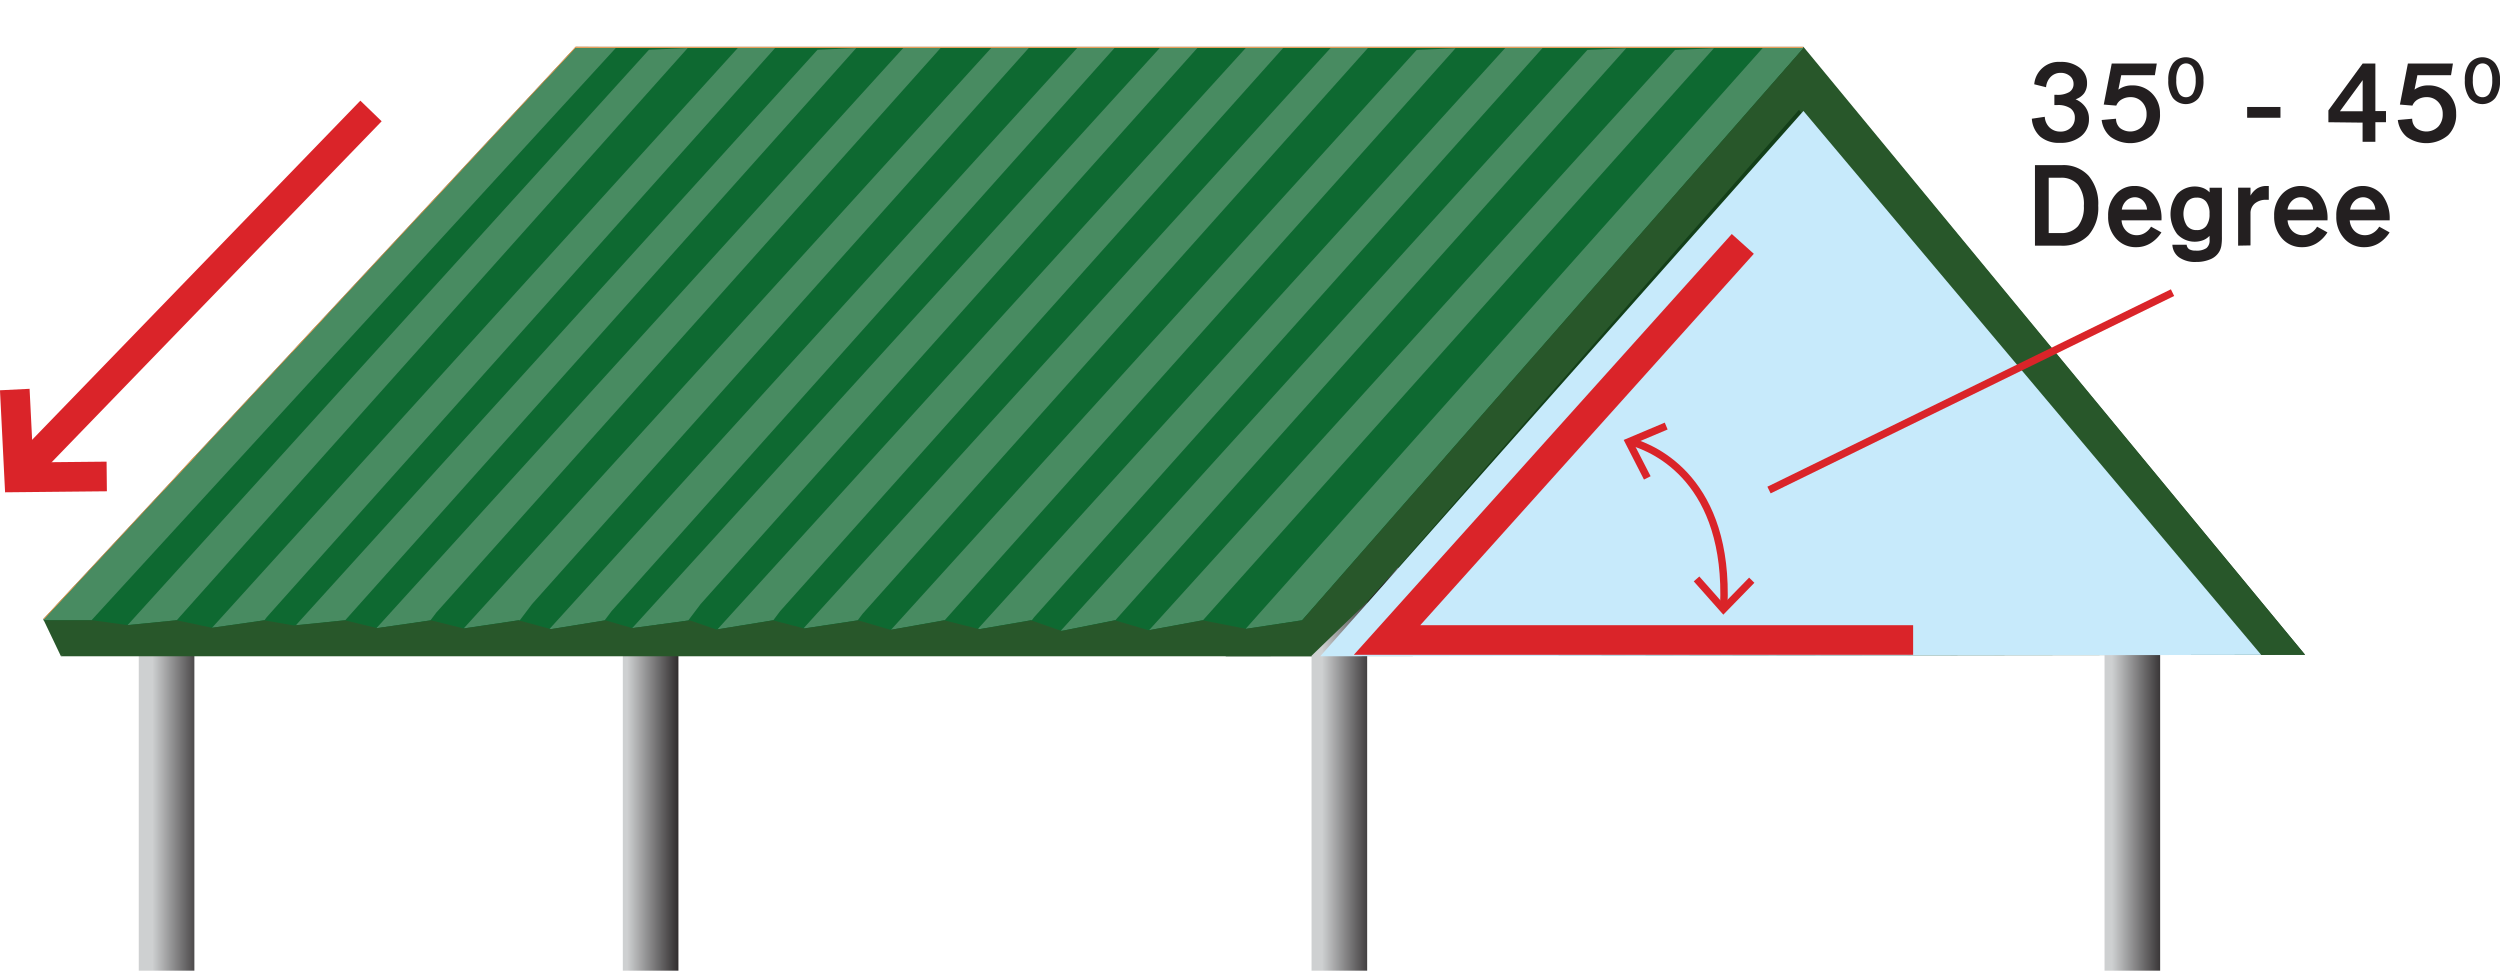 <svg xmlns="http://www.w3.org/2000/svg" xmlns:xlink="http://www.w3.org/1999/xlink" viewBox="0 0 312.93 121.5"><defs><style>.cls-1,.cls-37,.cls-41{fill:none;}.cls-2{isolation:isolate;}.cls-3{clip-path:url(#clip-path);}.cls-4{fill:url(#linear-gradient);}.cls-5{clip-path:url(#clip-path-2);}.cls-6{fill:url(#linear-gradient-2);}.cls-7{fill:#133f19;}.cls-8{fill:#28572a;}.cls-9{fill:#818181;}.cls-10{fill:#d09652;}.cls-11{fill:#e7a05c;}.cls-12{fill:#0e6931;}.cls-13{clip-path:url(#clip-path-3);}.cls-14{mix-blend-mode:overlay;opacity:0.28;}.cls-15{clip-path:url(#clip-path-4);}.cls-16{fill:#e0e1e0;}.cls-17{clip-path:url(#clip-path-5);}.cls-18{clip-path:url(#clip-path-6);}.cls-19{clip-path:url(#clip-path-7);}.cls-20{clip-path:url(#clip-path-8);}.cls-21{clip-path:url(#clip-path-9);}.cls-22{clip-path:url(#clip-path-10);}.cls-23{clip-path:url(#clip-path-11);}.cls-24{clip-path:url(#clip-path-12);}.cls-25{clip-path:url(#clip-path-13);}.cls-26{clip-path:url(#clip-path-14);}.cls-27{clip-path:url(#clip-path-15);}.cls-28{clip-path:url(#clip-path-16);}.cls-29{clip-path:url(#clip-path-17);}.cls-30{clip-path:url(#clip-path-18);}.cls-31{clip-path:url(#clip-path-19);}.cls-32{fill:url(#linear-gradient-3);}.cls-33{clip-path:url(#clip-path-20);}.cls-34{fill:url(#linear-gradient-4);}.cls-35{clip-path:url(#clip-path-21);}.cls-36{fill:url(#linear-gradient-5);}.cls-37,.cls-41{stroke:#da2429;stroke-miterlimit:10;}.cls-37{stroke-width:3.71px;}.cls-38{fill:#c7eafb;}.cls-39{clip-path:url(#clip-path-22);}.cls-40{fill:#231f20;}.cls-41{stroke-width:0.93px;}.cls-42{fill:#da2429;}</style><clipPath id="clip-path" transform="translate(-7.67 -29.25)"><rect class="cls-1" x="85.63" y="104.61" width="6.96" height="46.14"/></clipPath><linearGradient id="linear-gradient" x1="-701" y1="1379.65" x2="-700" y2="1379.65" gradientTransform="matrix(6.96, 0, 0, -6.96, 4957.48, 9701.9)" gradientUnits="userSpaceOnUse"><stop offset="0" stop-color="#ced0d1"/><stop offset="1" stop-color="#231f20"/></linearGradient><clipPath id="clip-path-2" transform="translate(-7.67 -29.25)"><rect class="cls-1" x="25.04" y="104.61" width="6.96" height="46.14"/></clipPath><linearGradient id="linear-gradient-2" x1="-701" y1="1379.65" x2="-700" y2="1379.65" gradientTransform="matrix(6.96, 0, 0, -6.96, 4898.06, 9704.21)" xlink:href="#linear-gradient"/><clipPath id="clip-path-3" transform="translate(-7.67 -29.25)"><polygon class="cls-1" points="79.72 35.26 13.08 106.89 19.25 106.89 23.66 107.49 29.77 106.89 34.21 107.83 40.77 106.89 44.43 107.54 50.87 106.89 54.87 107.87 61.64 106.89 65.73 107.91 72.59 106.89 76.63 108 83.46 106.89 86.81 107.87 94.02 106.89 97.33 108.05 104.44 106.89 108.35 107.91 115.1 106.89 119.14 108.09 125.87 106.89 130.29 108 136.73 106.89 140.56 108.22 147.24 106.89 151.44 108.14 158.21 106.89 163.65 107.96 170.65 106.89 233.41 35.26 79.72 35.26"/></clipPath><clipPath id="clip-path-4" transform="translate(-7.67 -29.25)"><rect class="cls-1" x="10.84" y="29.25" width="79.12" height="78.11"/></clipPath><clipPath id="clip-path-5" transform="translate(-7.67 -29.25)"><rect class="cls-1" x="23.42" y="35.26" width="70.33" height="77.27"/></clipPath><clipPath id="clip-path-6" transform="translate(-7.67 -29.25)"><rect class="cls-1" x="33.99" y="34.86" width="71.04" height="77.28"/></clipPath><clipPath id="clip-path-7" transform="translate(-7.67 -29.25)"><rect class="cls-1" x="44.3" y="35.26" width="70.55" height="77.27"/></clipPath><clipPath id="clip-path-8" transform="translate(-7.67 -29.25)"><rect class="cls-1" x="54.45" y="34.28" width="71.82" height="77.28"/></clipPath><clipPath id="clip-path-9" transform="translate(-7.67 -29.25)"><rect class="cls-1" x="65.73" y="33.22" width="72.52" height="77.28"/></clipPath><clipPath id="clip-path-10" transform="translate(-7.67 -29.25)"><rect class="cls-1" x="76.16" y="34.11" width="72.03" height="77.28"/></clipPath><clipPath id="clip-path-11" transform="translate(-7.67 -29.25)"><rect class="cls-1" x="86.27" y="33.22" width="73.08" height="77.28"/></clipPath><clipPath id="clip-path-12" transform="translate(-7.67 -29.25)"><rect class="cls-1" x="96.89" y="34.11" width="72.41" height="77.28"/></clipPath><clipPath id="clip-path-13" transform="translate(-7.67 -29.25)"><rect class="cls-1" x="107.54" y="34.42" width="72.09" height="77.28"/></clipPath><clipPath id="clip-path-14" transform="translate(-7.67 -29.25)"><rect class="cls-1" x="118.99" y="35.29" width="70.86" height="77.27"/></clipPath><clipPath id="clip-path-15" transform="translate(-7.67 -29.25)"><rect class="cls-1" x="129.33" y="34.86" width="71.76" height="77.28"/></clipPath><clipPath id="clip-path-16" transform="translate(-7.67 -29.25)"><rect class="cls-1" x="140.32" y="35.29" width="70.91" height="77.27"/></clipPath><clipPath id="clip-path-17" transform="translate(-7.67 -29.25)"><rect class="cls-1" x="151.44" y="35.29" width="70.75" height="77.27"/></clipPath><clipPath id="clip-path-18" transform="translate(-7.67 -29.25)"><rect class="cls-1" x="163.41" y="34.93" width="70.74" height="78.01"/></clipPath><clipPath id="clip-path-19" transform="translate(-7.67 -29.25)"><rect class="cls-1" x="271.1" y="104.61" width="6.96" height="46.14"/></clipPath><linearGradient id="linear-gradient-3" x1="-701" y1="1379.65" x2="-700" y2="1379.65" gradientTransform="matrix(6.96, 0, 0, -6.96, 5143.35, 9702.67)" xlink:href="#linear-gradient"/><clipPath id="clip-path-20" transform="translate(-7.67 -29.25)"><polygon class="cls-1" points="171.84 111.33 171.84 150.75 178.8 150.75 178.8 104.61 171.84 111.33"/></clipPath><linearGradient id="linear-gradient-4" x1="-701" y1="1379.65" x2="-700" y2="1379.65" gradientTransform="matrix(6.96, 0, 0, -6.96, 5044.47, 9703.44)" xlink:href="#linear-gradient"/><clipPath id="clip-path-21" transform="translate(-7.67 -29.25)"><polygon class="cls-1" points="182.61 100.32 178.8 104.61 278.06 104.61 278.06 100.32 182.61 100.32"/></clipPath><linearGradient id="linear-gradient-5" x1="-701" y1="1379.65" x2="-700" y2="1379.65" gradientTransform="matrix(0, 4.95, 4.95, 0, -6603.22, 3538.05)" xlink:href="#linear-gradient"/><clipPath id="clip-path-22" transform="translate(-7.67 -29.25)"><rect class="cls-1" width="338.25" height="181.53"/></clipPath></defs><g class="cls-2"><g id="Layer_2" data-name="Layer 2"><g id="Layer_1-2" data-name="Layer 1"><g class="cls-3"><rect class="cls-4" x="77.96" y="75.36" width="6.96" height="46.14"/></g><g class="cls-5"><rect class="cls-6" x="17.37" y="75.36" width="6.96" height="46.14"/></g><polygon class="cls-7" points="211.82 12.96 153.41 82.15 288.53 81.96 225.74 6.01 211.82 12.96"/><polygon class="cls-8" points="222.04 10.05 283.04 81.97 288.53 81.96 225.74 5.86 222.04 10.05"/><polygon class="cls-8" points="7.63 82.15 14.2 76.8 5.41 77.5 7.63 82.15"/><polygon class="cls-8" points="74.28 10.52 7.63 82.15 165.25 82.15 227.1 11.55 225.02 6.86 74.28 10.52"/><polygon class="cls-9" points="5.41 77.5 162.99 77.5 225.74 5.86 72.05 5.86 5.41 77.5"/><polygon class="cls-10" points="5.41 77.5 14.82 77.5 81.23 5.92 72.05 5.86 5.41 77.5"/><polygon class="cls-10" points="41.64 77.5 51.05 77.5 117.36 6.12 108.19 6.08 41.64 77.5"/><polygon class="cls-10" points="77.41 77.5 87.94 77.5 153.74 6.34 144.65 6.29 77.41 77.5"/><polygon class="cls-10" points="113.86 77.5 123.28 77.5 188.77 6.55 179.59 6.49 113.86 77.5"/><polygon class="cls-10" points="154.46 77.5 163 77.5 225.14 6.55 216.57 6.49 154.46 77.5"/><polygon class="cls-11" points="20.48 61.34 177.15 61.34 180.9 57.11 24.34 57.11 20.48 61.34"/><polygon class="cls-11" points="36.47 44.11 192.29 44.11 195.95 39.88 40.41 39.88 36.47 44.11"/><polygon class="cls-11" points="52.76 26.63 207.59 26.63 211.26 22.4 56.7 22.4 52.76 26.63"/><polygon class="cls-11" points="68.16 10.1 222.04 10.1 225.74 5.86 72.05 5.86 68.16 10.1"/><polygon class="cls-11" points="5.41 77.5 163 77.47 166.76 73.23 9.38 73.23 5.41 77.5"/><polygon class="cls-12" points="225.74 6.01 162.99 77.65 155.99 78.71 150.55 77.65 143.78 78.89 139.57 77.65 132.89 78.98 129.07 77.65 122.63 78.76 118.21 77.65 111.47 78.84 107.44 77.65 100.68 78.67 96.77 77.65 89.67 78.8 86.36 77.65 79.14 78.62 75.8 77.65 68.97 78.75 64.92 77.65 58.06 78.67 53.98 77.65 47.2 78.62 43.2 77.65 36.76 78.29 33.11 77.65 26.55 78.58 22.11 77.64 15.99 78.25 11.59 77.64 5.41 77.64 72.05 6.01 225.74 6.01"/><g class="cls-13"><g class="cls-14"><g class="cls-15"><polygon class="cls-16" points="72.31 0.53 3.17 78 3.17 78 11.02 78.11 77.36 5.7 82.29 1.24 80.56 0 72.31 0.53"/></g></g><g class="cls-14"><g class="cls-17"><polygon class="cls-16" points="81.23 6.23 15.75 78.49 17.84 83.29 22.11 77.65 86.08 6.01 81.23 6.23"/></g></g><g class="cls-14"><g class="cls-18"><polygon class="cls-16" points="92.51 5.83 26.33 78.81 29.12 82.89 29.12 82.89 33.39 77.25 97.37 5.62 92.51 5.83"/></g></g><g class="cls-14"><g class="cls-19"><polygon class="cls-16" points="102.33 6.23 36.63 78.71 36.63 78.72 38.94 83.29 43.2 77.65 107.18 6.01 102.33 6.23"/></g></g><g class="cls-14"><g class="cls-20"><polygon class="cls-16" points="113.75 5.25 46.78 79 50.35 82.31 50.36 82.31 54.62 76.67 118.6 5.04 118.6 5.04 113.75 5.25"/></g></g><g class="cls-14"><g class="cls-21"><polygon class="cls-16" points="125.72 4.19 58.06 78.64 58.06 78.64 62.34 81.25 66.6 75.61 130.58 3.98 130.58 3.98 125.72 4.19"/></g></g><g class="cls-14"><g class="cls-22"><polygon class="cls-16" points="135.67 5.08 68.5 79.04 72.29 82.14 76.55 76.5 140.53 4.86 135.67 5.08"/></g></g><g class="cls-14"><g class="cls-23"><polygon class="cls-16" points="146.82 4.19 78.61 79.2 83.44 81.25 87.7 75.61 151.68 3.98 146.82 4.19"/></g></g><g class="cls-14"><g class="cls-24"><polygon class="cls-16" points="156.77 5.08 89.22 79.42 93.39 82.14 96.77 77.67 97.65 76.5 161.63 4.87 161.63 4.87 156.77 5.08"/></g></g><g class="cls-14"><g class="cls-25"><polygon class="cls-16" points="171.95 5.17 167.11 5.39 101.53 77.6 99.88 79.42 103.72 82.45 107.99 76.81 171.97 5.17 171.95 5.17"/></g></g><g class="cls-14"><g class="cls-26"><polygon class="cls-16" points="177.33 6.25 111.33 79.05 111.33 79.05 113.94 83.32 113.94 83.32 118.21 77.68 182.19 6.04 177.33 6.25"/></g></g><g class="cls-14"><g class="cls-27"><polygon class="cls-16" points="188.57 5.83 121.67 79.53 125.18 82.89 129.45 77.25 193.43 5.62 188.57 5.83"/></g></g><g class="cls-14"><g class="cls-28"><polygon class="cls-16" points="198.7 6.25 132.65 79.09 132.65 79.1 135.31 83.32 139.57 77.68 203.55 6.04 198.7 6.25"/></g></g><g class="cls-14"><g class="cls-29"><polygon class="cls-16" points="209.67 6.25 143.78 78.94 143.78 78.94 146.28 83.32 150.54 77.68 214.53 6.04 209.67 6.25"/></g></g><g class="cls-14"><g class="cls-30"><polygon class="cls-16" points="220.89 5.73 155.74 78.91 157.5 83.69 163.09 78.06 226.48 5.68 226.48 5.68 220.89 5.73"/></g></g></g><g class="cls-31"><rect class="cls-32" x="263.43" y="75.36" width="6.96" height="46.14"/></g><g class="cls-33"><rect class="cls-34" x="164.17" y="75.36" width="6.96" height="46.14"/></g><g class="cls-35"><rect class="cls-36" x="171.13" y="71.07" width="99.26" height="4.29"/></g><line class="cls-37" x1="46.44" y1="13.89" x2="2.43" y2="59.36"/><polyline class="cls-37" points="13.36 59.64 2.4 59.75 1.85 48.76"/><polygon class="cls-38" points="165.25 82.15 225.74 13.89 283.04 81.97 165.25 82.15"/><g class="cls-39"><path class="cls-40" d="M262.3,39.8A3.07,3.07,0,0,1,265.59,37a3.73,3.73,0,0,1,2.41.74,2.37,2.37,0,0,1,.91,1.93,2.12,2.12,0,0,1-.36,1.25,2.23,2.23,0,0,1-1.08.76,2.85,2.85,0,0,1,1.25,1,2.48,2.48,0,0,1,.43,1.47,2.67,2.67,0,0,1-1,2.16,4,4,0,0,1-2.64.82,3.59,3.59,0,0,1-2.46-.78A3.29,3.29,0,0,1,262,44.11l1.62-.24a2,2,0,0,0,.6,1.34,1.89,1.89,0,0,0,1.35.51,1.8,1.8,0,0,0,1.3-.48,1.63,1.63,0,0,0,.51-1.23,1.39,1.39,0,0,0-.55-1.2,2.77,2.77,0,0,0-1.64-.41h-.37V41.12l.31,0h0a2.86,2.86,0,0,0,1.56-.35,1.15,1.15,0,0,0,.53-1,1.25,1.25,0,0,0-.45-1,1.74,1.74,0,0,0-1.16-.4,1.72,1.72,0,0,0-1.25.5,2.07,2.07,0,0,0-.58,1.3Z" transform="translate(-7.67 -29.25)"/><path class="cls-40" d="M271,42.34l1-5.14h5.64l-.24,1.46h-4.21l-.36,1.81a2.83,2.83,0,0,1,1.7-.53,3.38,3.38,0,0,1,2.51,1,3.48,3.48,0,0,1,1,2.53,3.58,3.58,0,0,1-1,2.7,4.22,4.22,0,0,1-5.16.23,3.25,3.25,0,0,1-1.14-2.13l1.8-.16a1.55,1.55,0,0,0,.5,1.17,2.11,2.11,0,0,0,2.76-.18,2.2,2.2,0,0,0,.56-1.56,2.11,2.11,0,0,0-.57-1.53,1.9,1.9,0,0,0-1.44-.6,2.14,2.14,0,0,0-1.11.29,1.52,1.52,0,0,0-.67.77Z" transform="translate(-7.67 -29.25)"/><path class="cls-40" d="M279.08,39.31a3.44,3.44,0,0,1,.58-2.13,2.08,2.08,0,0,1,3.22,0,3.36,3.36,0,0,1,.6,2.12,3.58,3.58,0,0,1-.58,2.2,2.08,2.08,0,0,1-3.25,0,3.65,3.65,0,0,1-.57-2.2m1,0a3.21,3.21,0,0,0,.31,1.57,1,1,0,0,0,.89.55,1,1,0,0,0,.92-.55,3.33,3.33,0,0,0,.31-1.59,3.18,3.18,0,0,0-.31-1.53,1,1,0,0,0-1.8,0,3,3,0,0,0-.32,1.54" transform="translate(-7.67 -29.25)"/><rect class="cls-40" x="281.28" y="13.39" width="4.17" height="1.35"/><path class="cls-40" d="M299.12,44.55V43.07l4.29-5.87H305v5.95h1.33v1.4H305V47h-1.6v-2.4Zm1.44-1.37h2.85v-3.9Z" transform="translate(-7.67 -29.25)"/><path class="cls-40" d="M308.07,42.34l1-5.14h5.64l-.24,1.46h-4.21l-.36,1.81a2.83,2.83,0,0,1,1.7-.53,3.38,3.38,0,0,1,2.51,1,3.48,3.48,0,0,1,1,2.53,3.58,3.58,0,0,1-1,2.7,4.22,4.22,0,0,1-5.16.23,3.25,3.25,0,0,1-1.14-2.13l1.8-.16a1.55,1.55,0,0,0,.5,1.17,2.11,2.11,0,0,0,2.76-.18,2.2,2.2,0,0,0,.56-1.56,2.11,2.11,0,0,0-.57-1.53,1.9,1.9,0,0,0-1.44-.6,2.14,2.14,0,0,0-1.11.29,1.52,1.52,0,0,0-.67.77Z" transform="translate(-7.67 -29.25)"/><path class="cls-40" d="M316.2,39.31a3.44,3.44,0,0,1,.58-2.13,2.08,2.08,0,0,1,3.22,0,3.36,3.36,0,0,1,.6,2.12,3.58,3.58,0,0,1-.58,2.2,2.08,2.08,0,0,1-3.25,0,3.65,3.65,0,0,1-.57-2.2m1,0a3.21,3.21,0,0,0,.31,1.57,1,1,0,0,0,.89.55,1,1,0,0,0,.92-.55,3.33,3.33,0,0,0,.31-1.59,3.18,3.18,0,0,0-.31-1.53,1,1,0,0,0-1.8,0,3,3,0,0,0-.32,1.54" transform="translate(-7.67 -29.25)"/><path class="cls-40" d="M262.39,60V49.92h3.38a4.26,4.26,0,0,1,3.34,1.34,5.41,5.41,0,0,1,1.2,3.73,5.22,5.22,0,0,1-1.22,3.71,4.52,4.52,0,0,1-3.48,1.3Zm1.72-1.58h1.5a2.7,2.7,0,0,0,2.17-.86,3.88,3.88,0,0,0,.73-2.54,4,4,0,0,0-.73-2.64,2.72,2.72,0,0,0-2.2-.88h-1.47Z" transform="translate(-7.67 -29.25)"/><path class="cls-40" d="M278.22,58.34a4.27,4.27,0,0,1-1.4,1.38,3.35,3.35,0,0,1-1.75.47,3.24,3.24,0,0,1-2.52-1.08,4,4,0,0,1-1-2.82,3.91,3.91,0,0,1,.93-2.69,3,3,0,0,1,2.37-1.07,3,3,0,0,1,2.45,1.15,4.73,4.73,0,0,1,.93,3.06v.09h-5a2.05,2.05,0,0,0,.61,1.35,1.82,1.82,0,0,0,1.32.51,1.87,1.87,0,0,0,1-.29,2.27,2.27,0,0,0,.76-.78Zm-5-2.85h3.2a1.76,1.76,0,0,0-.5-1.12,1.42,1.42,0,0,0-1-.43,1.57,1.57,0,0,0-1.09.43,1.89,1.89,0,0,0-.57,1.12" transform="translate(-7.67 -29.25)"/><path class="cls-40" d="M284.24,58.77a2.12,2.12,0,0,1-.81.55,3,3,0,0,1-3.24-.77,4.17,4.17,0,0,1,0-5,3,3,0,0,1,3.24-.77,2.32,2.32,0,0,1,.82.55v-.58h1.54v6.1a6.52,6.52,0,0,1-.07,1.17,2.33,2.33,0,0,1-.22.66,2.26,2.26,0,0,1-1.1,1,4.39,4.39,0,0,1-1.85.36,3.5,3.5,0,0,1-2.11-.57,2.05,2.05,0,0,1-.85-1.59h1.79a.75.75,0,0,0,.32.57,1.57,1.57,0,0,0,.82.17,2.17,2.17,0,0,0,1.33-.31,1.22,1.22,0,0,0,.4-1Zm0-2.75a2.37,2.37,0,0,0-.41-1.51,1.42,1.42,0,0,0-1.2-.52,1.48,1.48,0,0,0-1.21.53,2.76,2.76,0,0,0,0,3,1.48,1.48,0,0,0,1.21.53,1.44,1.44,0,0,0,1.2-.51,2.4,2.4,0,0,0,.41-1.51" transform="translate(-7.67 -29.25)"/><path class="cls-40" d="M287.82,60V52.74h1.55v1a2.56,2.56,0,0,1,.86-.92,2.22,2.22,0,0,1,1.14-.29h.18l.11,0v1.73h-.3a2.14,2.14,0,0,0-1.45.46,1.57,1.57,0,0,0-.54,1.25v4Z" transform="translate(-7.67 -29.25)"/><path class="cls-40" d="M299,58.34a4.25,4.25,0,0,1-1.39,1.38,3.37,3.37,0,0,1-1.75.47,3.26,3.26,0,0,1-2.53-1.08,4.09,4.09,0,0,1-1-2.82,3.87,3.87,0,0,1,.94-2.69,3.17,3.17,0,0,1,4.82.08,4.73,4.73,0,0,1,.92,3.06v.09h-5a2.1,2.1,0,0,0,.61,1.35,1.86,1.86,0,0,0,1.33.51,1.92,1.92,0,0,0,1-.29,2.16,2.16,0,0,0,.75-.78Zm-5-2.85h3.21a1.76,1.76,0,0,0-.5-1.12,1.43,1.43,0,0,0-1.05-.43,1.53,1.53,0,0,0-1.08.43,1.9,1.9,0,0,0-.58,1.12" transform="translate(-7.67 -29.25)"/><path class="cls-40" d="M306.78,58.34a4.25,4.25,0,0,1-1.39,1.38,3.4,3.4,0,0,1-1.75.47,3.25,3.25,0,0,1-2.53-1.08,4,4,0,0,1-1-2.82,3.87,3.87,0,0,1,.94-2.69,3.17,3.17,0,0,1,4.82.08,4.79,4.79,0,0,1,.92,3.06v.09h-5a2.1,2.1,0,0,0,.61,1.35,1.82,1.82,0,0,0,1.32.51,1.87,1.87,0,0,0,1-.29,2.19,2.19,0,0,0,.76-.78Zm-5-2.85H305a1.76,1.76,0,0,0-.5-1.12,1.46,1.46,0,0,0-1-.43,1.53,1.53,0,0,0-1.08.43,1.85,1.85,0,0,0-.58,1.12" transform="translate(-7.67 -29.25)"/><polyline class="cls-37" points="218.15 30.53 173.62 80.11 239.47 80.11"/><path class="cls-41" d="M211.88,84.55c3.06.9,12.23,4.93,11.56,20.62" transform="translate(-7.67 -29.25)"/><polygon class="cls-42" points="205.78 60.03 206.61 59.61 204.52 55.54 208.74 53.76 208.38 52.9 203.24 55.07 205.78 60.03"/><polygon class="cls-42" points="212.01 72.77 212.71 72.16 215.74 75.58 218.94 72.3 219.6 72.95 215.71 76.94 212.01 72.77"/><line class="cls-41" x1="221.43" y1="61.34" x2="271.94" y2="36.63"/></g></g></g></g></svg>